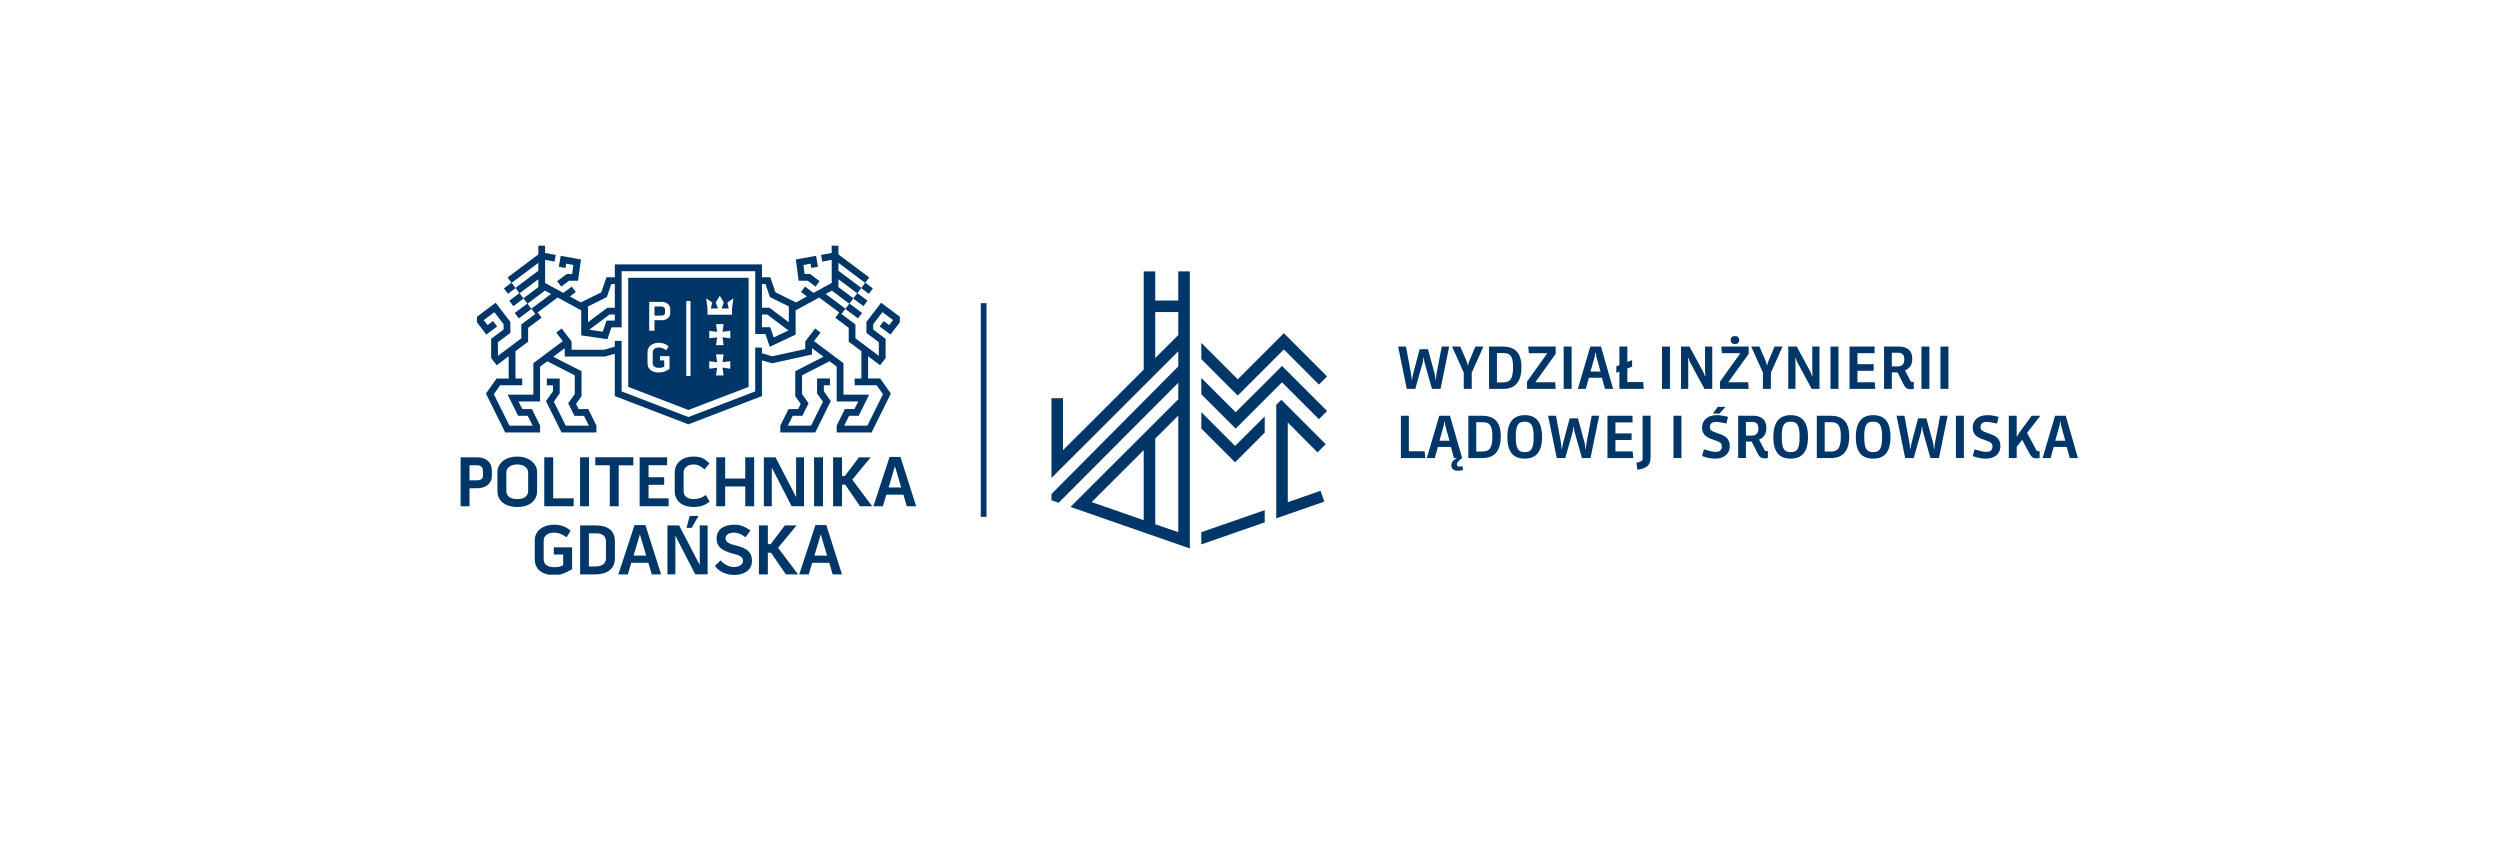 <?xml version="1.0" encoding="UTF-8"?>
<svg id="Warstwa_1" data-name="Warstwa 1" xmlns="http://www.w3.org/2000/svg" xmlns:xlink="http://www.w3.org/1999/xlink" viewBox="0 0 1920 665.87">
  <defs>
    <style>
      .cls-1 {
        fill: none;
      }

      .cls-1, .cls-2 {
        stroke-width: 0px;
      }

      .cls-2 {
        fill: #003768;
      }

      .cls-3 {
        clip-path: url(#clippath-1);
      }

      .cls-4 {
        clip-path: url(#clippath);
      }
    </style>
    <clipPath id="clippath">
      <rect class="cls-1" x="353.75" y="188.65" width="1579.26" height="252.68"/>
    </clipPath>
    <clipPath id="clippath-1">
      <rect class="cls-1" x="353.75" y="188.65" width="1579.26" height="252.68"/>
    </clipPath>
  </defs>
  <g class="cls-4">
    <path class="cls-2" d="m904.91,230.82h-17.69v-22.37h-8.85v75.38l-.03.03-61.97,61.9v-39.93h-8.85v61.26l97.4-97.3v11.6l-97.4,98.01v4.79l5.49,1.95,91.91-92.18v12.66l-82.8,82.7,91.65,31.88v-212.76h-8.85v22.38Zm-17.69,44.16v-35.3h17.69v17.62l-17.69,17.68Zm-48.82,110.62l39.93-39.84.03-.03v53.79l-.03-.02-39.93-13.9Zm48.82,17.01v-65.75l17.69-17.67v89.51l-17.69-6.1Z"/>
    <polygon class="cls-2" points="922.61 316.53 922.61 329.1 948.55 355.05 971.3 332.29 971.3 319.81 948.55 342.48 922.61 316.53"/>
    <polygon class="cls-2" points="1011.85 347.43 1018.15 341.15 984.05 307.06 980.15 310.95 980.15 398.09 1017.08 385.24 1014.16 376.91 989.02 385.68 989.02 324.5 1011.85 347.43"/>
    <polygon class="cls-2" points="922.61 418.09 971.3 401.18 971.3 391.79 922.61 408.71 922.61 418.09"/>
    <polygon class="cls-2" points="948.99 316.62 922.61 290.24 922.61 302.81 948.99 329.19 984.59 293.6 1012.92 321.94 1019.2 315.65 984.59 281.03 948.99 316.62"/>
    <polygon class="cls-2" points="986 268.37 1012.92 295.37 1019.2 289.09 986 255.88 950.59 291.3 922.61 263.33 922.61 275.8 950.59 303.79 986 268.37"/>
    <g class="cls-3">
      <path class="cls-2" d="m1106.33,298.66h-6.57l-5.58-19.73c-.35-1.2-.67-3.15-.67-4.31h-.35c0,1.16-.26,3.06-.63,4.31l-5.58,19.73h-6.56l-6.65-32.5h6.07l3.82,20.66c.26,1.52.48,3.64.48,4.75h.36c0-1.11.48-3.23.88-4.75l4.96-18.66h6.35l5.1,18.66c.36,1.34.66,3.64.66,4.75h.4c0-1.11.22-3.33.48-4.75l3.95-20.66h5.73l-6.65,32.5Z"/>
      <path class="cls-2" d="m1130.29,286.24v12.41h-6.12v-12.46l-9-20.05h6.3l4.74,10.87c.45,1.02.94,2.79.98,3.59h.31c0-.8.63-2.61,1.03-3.59l4.57-10.87h6.16l-8.96,20.09Z"/>
      <path class="cls-2" d="m1154.28,298.66h-10.69v-32.5h10.55c8.3,0,14.33,3.77,14.33,15.66s-5.15,16.85-14.19,16.85m0-27.53h-4.64v22.52h4.56c5.45,0,7.84-2.31,7.84-11.75s-2.97-10.77-7.76-10.77"/>
      <polygon class="cls-2" points="1172.77 298.66 1172.77 293.03 1188.37 271.25 1174.19 271.25 1173.71 266.16 1194.77 266.16 1194.77 271.75 1179.12 293.56 1194.37 293.56 1194.77 298.66 1172.77 298.66"/>
      <rect class="cls-2" x="1200.89" y="266.16" width="6.12" height="32.5"/>
      <path class="cls-2" d="m1232.65,298.66l-2.39-8.56h-9.98l-2.39,8.56h-6.12l9.57-32.5h8.2l9.36,32.5h-6.25Zm-3.45-13.3l-2.97-10.69c-.32-1.16-.67-2.88-.67-3.81h-.4c0,.93-.35,2.7-.66,3.81l-3.01,10.69h7.72Z"/>
      <polygon class="cls-2" points="1243.69 298.66 1243.69 285.4 1241.33 286.33 1241.33 281.33 1243.69 280.39 1243.69 266.16 1249.81 266.16 1249.81 278 1253.45 276.53 1253.45 281.55 1249.81 283 1249.81 293.43 1261.96 293.43 1262.44 298.66 1243.69 298.66"/>
      <rect class="cls-2" x="1276.41" y="266.16" width="6.12" height="32.5"/>
      <path class="cls-2" d="m1309.02,298.66l-10.81-19.99c-.63-1.16-1.16-2.53-1.42-3.73h-.4c.14,1.2.17,2.48.17,3.73v19.99h-5.54v-32.5h6.52l10.29,18.97c.58,1.06,1.11,2.36,1.46,3.6h.4c-.13-1.16-.22-2.48-.22-3.6v-18.97h5.54v32.5h-5.98Z"/>
      <path class="cls-2" d="m1320.99,298.66v-5.63l15.6-21.76h-14.18l-.49-5.11h21.06v5.59l-15.65,21.81h15.26l.39,5.1h-21.98Zm11.43-34.41c-1.96,0-3.24-1.11-3.24-3.11s1.28-3.05,3.28-3.05c1.87,0,3.24.97,3.24,3.05,0,1.96-1.16,3.11-3.28,3.11"/>
      <path class="cls-2" d="m1360.05,286.24v12.41h-6.12v-12.46l-9-20.05h6.3l4.74,10.87c.45,1.02.94,2.79.98,3.59h.32c0-.8.62-2.61,1.02-3.59l4.57-10.87h6.16l-8.96,20.09Z"/>
      <path class="cls-2" d="m1391.37,298.66l-10.81-19.99c-.63-1.16-1.17-2.53-1.42-3.73h-.4c.14,1.2.17,2.48.17,3.73v19.99h-5.54v-32.5h6.52l10.29,18.97c.57,1.06,1.11,2.36,1.46,3.6h.4c-.13-1.16-.22-2.48-.22-3.6v-18.97h5.54v32.5h-5.98Z"/>
      <rect class="cls-2" x="1405.82" y="266.16" width="6.12" height="32.5"/>
      <polygon class="cls-2" points="1420.42 298.66 1420.42 266.16 1439.67 266.16 1439.67 271.25 1426.54 271.25 1426.54 279.73 1438.96 279.73 1438.96 284.78 1426.54 284.78 1426.54 293.56 1439.8 293.56 1440.19 298.66 1420.42 298.66"/>
      <path class="cls-2" d="m1469.78,298.66c-.67.14-1.73.22-2.4.22-2.83,0-4.13-.98-5.58-3.95l-4.44-8.91h-4.43v12.63h-5.98v-32.5h11.17c6.34,0,10.51,2.71,10.51,9.5,0,4.47-2.04,7.44-5.63,8.86l3.99,7.54c.58,1.06.8,1.33,1.82,1.33.36,0,.75-.04.98-.09v5.37Zm-12.02-27.75h-4.83v10.51h4.53c3.27,0,5.05-1.82,5.05-5.5,0-3.2-1.38-5.01-4.75-5.01"/>
      <rect class="cls-2" x="1475.66" y="266.16" width="6.12" height="32.5"/>
      <rect class="cls-2" x="1490.27" y="266.16" width="6.12" height="32.5"/>
      <polygon class="cls-2" points="1075.87 351.78 1075.87 319.28 1081.98 319.28 1081.98 346.55 1094.13 346.55 1094.62 351.78 1075.87 351.78"/>
      <path class="cls-2" d="m1118.92,356.67c0,1.23.71,1.73,1.91,1.73.49,0,1.15-.09,2.31-.44l.53,2.97c-1.37.44-2.92.61-3.76.61-2.97,0-5.27-1.01-5.27-4.16,0-2.26.97-3.59,4.3-5.59h-2.26l-2.39-8.56h-9.98l-2.39,8.56h-6.12l9.57-32.5h8.2l9.36,32.5c-3.51,2.66-3.99,3.55-3.99,4.89m-5.72-18.18l-2.97-10.69c-.32-1.16-.67-2.88-.67-3.81h-.4c0,.93-.35,2.7-.66,3.81l-3.01,10.69h7.72Z"/>
      <path class="cls-2" d="m1138.39,351.78h-10.69v-32.5h10.55c8.3,0,14.33,3.77,14.33,15.66s-5.15,16.85-14.19,16.85m0-27.53h-4.64v22.52h4.56c5.45,0,7.84-2.31,7.84-11.75s-2.97-10.77-7.76-10.77"/>
      <path class="cls-2" d="m1170.98,352.22c-8.38,0-13.31-4.56-13.31-16.57s5.06-16.81,13.31-16.81,13.31,4.65,13.31,16.72-5.06,16.67-13.31,16.67m-.04-28.37c-4.61,0-6.83,2.04-6.83,11.71s2.31,11.67,6.88,11.67,6.86-1.96,6.86-11.67-2.39-11.71-6.91-11.71"/>
      <path class="cls-2" d="m1221.52,351.78h-6.57l-5.58-19.73c-.35-1.2-.67-3.15-.67-4.31h-.35c0,1.16-.26,3.06-.63,4.31l-5.58,19.73h-6.56l-6.65-32.5h6.07l3.82,20.66c.26,1.52.48,3.64.48,4.75h.36c0-1.11.48-3.23.88-4.75l4.96-18.66h6.35l5.1,18.66c.36,1.34.66,3.64.66,4.75h.4c0-1.11.22-3.33.48-4.75l3.95-20.66h5.73l-6.65,32.5Z"/>
      <polygon class="cls-2" points="1234.53 351.78 1234.53 319.28 1253.78 319.28 1253.78 324.38 1240.65 324.38 1240.65 332.85 1253.07 332.85 1253.07 337.91 1240.65 337.91 1240.65 346.69 1253.91 346.69 1254.3 351.78 1234.53 351.78"/>
      <path class="cls-2" d="m1257.54,360.79l-.75-5.45c4.03-.76,4.74-1.51,4.74-3.59v-32.46h6.13v31.48c-.05,6.3-2.18,8.74-10.12,10.02"/>
      <rect class="cls-2" x="1285.22" y="319.28" width="6.12" height="32.5"/>
      <path class="cls-2" d="m1317.32,352.23c-2.75,0-5.05-.22-10.15-1.95l1.45-5.19c6.04,1.81,7.23,1.95,9.32,1.95,2.88,0,4.43-1.51,4.43-4.17,0-2.08-1.02-3.1-3.27-3.95l-5.2-1.91c-4.2-1.55-6.73-4.12-6.73-8.56,0-6.02,4.6-9.61,11.17-9.61,2.25,0,4.52.26,8.77,1.28l-1.23,5.19c-4.57-1.07-6.34-1.29-8.12-1.29-2.79,0-4.57,1.2-4.57,4.09,0,1.86,1.03,2.79,3.37,3.67l5.15,1.91c4.12,1.51,6.74,4.04,6.74,8.78,0,6.53-4.89,9.76-11.13,9.76m-1.51-34.59v-.44l3.45-4.75h5.95l-4.71,5.19h-4.7Z"/>
      <path class="cls-2" d="m1357.73,351.78c-.67.14-1.73.22-2.4.22-2.83,0-4.13-.98-5.58-3.95l-4.44-8.91h-4.43v12.63h-5.98v-32.5h11.17c6.34,0,10.51,2.71,10.51,9.5,0,4.47-2.04,7.44-5.63,8.86l3.99,7.54c.58,1.06.8,1.33,1.82,1.33.36,0,.75-.04.98-.09v5.37Zm-12.02-27.75h-4.83v10.51h4.53c3.27,0,5.05-1.82,5.05-5.5,0-3.2-1.38-5.01-4.75-5.01"/>
      <path class="cls-2" d="m1375.24,352.22c-8.38,0-13.31-4.56-13.31-16.57s5.06-16.81,13.31-16.81,13.31,4.65,13.31,16.72-5.06,16.67-13.31,16.67m-.04-28.37c-4.61,0-6.83,2.04-6.83,11.71s2.31,11.67,6.88,11.67,6.86-1.96,6.86-11.67-2.39-11.71-6.91-11.71"/>
      <path class="cls-2" d="m1406,351.78h-10.69v-32.5h10.55c8.3,0,14.33,3.77,14.33,15.66s-5.15,16.85-14.19,16.85m0-27.53h-4.64v22.52h4.56c5.45,0,7.84-2.31,7.84-11.75s-2.97-10.77-7.76-10.77"/>
      <path class="cls-2" d="m1438.59,352.22c-8.38,0-13.31-4.56-13.31-16.57s5.06-16.81,13.31-16.81,13.31,4.65,13.31,16.72-5.06,16.67-13.31,16.67m-.04-28.37c-4.61,0-6.83,2.04-6.83,11.71s2.31,11.67,6.88,11.67,6.86-1.96,6.86-11.67-2.39-11.71-6.91-11.71"/>
      <path class="cls-2" d="m1489.13,351.78h-6.57l-5.58-19.73c-.35-1.2-.67-3.15-.67-4.31h-.35c0,1.16-.26,3.06-.63,4.31l-5.58,19.73h-6.56l-6.65-32.5h6.07l3.82,20.66c.26,1.52.48,3.64.48,4.75h.36c0-1.11.48-3.23.88-4.75l4.96-18.66h6.35l5.1,18.66c.36,1.34.66,3.64.66,4.75h.4c0-1.11.22-3.33.48-4.75l3.95-20.66h5.73l-6.65,32.5Z"/>
      <rect class="cls-2" x="1502.14" y="319.28" width="6.12" height="32.5"/>
      <path class="cls-2" d="m1525.17,352.23c-2.75,0-5.04-.22-10.15-1.95l1.46-5.19c6.03,1.82,7.22,1.95,9.32,1.95,2.87,0,4.42-1.51,4.42-4.17,0-2.07-1.01-3.1-3.27-3.94l-5.19-1.91c-4.21-1.56-6.74-4.13-6.74-8.56,0-6.03,4.61-9.62,11.18-9.62,2.25,0,4.51.26,8.77,1.28l-1.24,5.19c-4.56-1.06-6.34-1.28-8.12-1.28-2.79,0-4.57,1.2-4.57,4.07,0,1.86,1.03,2.8,3.38,3.68l5.14,1.91c4.13,1.51,6.75,4.03,6.75,8.78,0,6.52-4.89,9.75-11.14,9.75"/>
      <path class="cls-2" d="m1566.42,351.78c-.75.08-1.59.18-2.36.18-2.87,0-3.95-.88-5.8-4.35l-5.23-9.84-4.21,5.41v8.6h-6.07v-32.5h6.07v15.96h.35c.33-.79,1.07-2.21,2.18-3.73l9-12.23h6.38v.36l-9.93,12.77,6.82,12.8c.58,1.12.88,1.29,1.86,1.29.36,0,.63-.04.94-.09v5.37Z"/>
      <path class="cls-2" d="m1589.6,351.78l-2.39-8.56h-9.98l-2.39,8.56h-6.12l9.57-32.5h8.2l9.36,32.5h-6.25Zm-3.45-13.3l-2.97-10.69c-.32-1.16-.67-2.88-.67-3.81h-.4c0,.93-.35,2.7-.66,3.81l-3.01,10.69h7.72Z"/>
      <polygon class="cls-2" points="435.28 210.41 427.91 215.94 431.04 220.1 437.02 215.62 443.96 215.62 446.17 199.28 430.64 196.46 429.16 204.88 434.28 205.77 434.85 202.51 440.34 203.51 439.42 210.41 435.28 210.41"/>
      <polygon class="cls-2" points="620.35 215.61 626.33 220.1 629.44 215.95 622.09 210.4 617.95 210.4 617.02 203.51 622.51 202.51 623.08 205.76 628.2 204.87 626.73 196.46 611.19 199.28 613.4 215.61 620.35 215.61"/>
      <path class="cls-2" d="m678.71,246.57l-3.12,4.16,8.3,6.22,7.19-9.45v-4.23l-14.4-10.78-11.28,14.78v8.37l9.55,7.19v10.37l-.05.06-17.91-13.43v-10.64l-10.71-8.06,3.02-4.03-15.14-11.35,4.69-2.55,13.39,10.03-3.02,4.03,9.7,7.25,3.13-4.16-9.67-7.24,3.01-4.02-11.52-8.62.07-.05v-5.96l14.38,10.77-3.01,4.03,7.81,5.85,3.13-4.17-7.78-5.83,3.01-4.02-17.54-13.14v-6.06l20.47,15.34-3.01,4.02,5.86,4.4,3.13-4.17-5.83-4.37,3.01-4.02-23.63-17.7v-6.74h-5.19v5.63l-8.19,1.48.92,5.13,7.28-1.32v17.75l-14.01,7.63-6.45-4.83-3.12,4.16,4.54,3.41-8.39,4.58-15.76-7.79-3.95-11.53h-6.42v-9.9h-113.01v9.9h-6.43l-3.94,11.53-15.76,7.79-8.39-4.58,4.55-3.41-3.12-4.16-6.45,4.83-14.01-7.63v-17.75l7.25,1.32.94-5.13-8.19-1.48v-5.63h-5.2v6.74l-23.63,17.7,3.01,4.02-5.82,4.37,3.13,4.17,5.84-4.4-3.01-4.02,20.48-15.34v6.06l-17.54,13.14,3.02,4.02-7.79,5.83,3.13,4.17,7.81-5.85-3.01-4.03,14.38-10.77v5.96l.06.05-11.51,8.62,3.01,4.02-9.67,7.24,3.13,4.16,9.7-7.25-3.02-4.03,13.39-10.03,4.69,2.55-15.13,11.35,3.02,4.03-10.72,8.06v10.64l-17.92,13.43-.04-.06v-10.37l9.55-7.19v-8.37l-11.29-14.78-14.39,10.78v4.23l7.19,9.45,8.31-6.22-3.13-4.16-4.17,3.11-2.94-3.85,8.12-6.09,7.1,9.29v4.01l-9.56,7.19v14.74l4.24,5.55,9.22-6.91v17.08h-9.26l-8.21,11.59,14.82,29.86h26.78l.02-5.25-6.3-12.73h-7.38l-2.9-5.83h16.54v-26.77l5.51-4.11,21.12,10.8v14.37l-5.03,7.11,4.78,9.64h7.38l3.75,7.56h-17.79l-9.15-18.42,4.51-6.36v-11.45h-9.89v5.21h4.69v4.59l-5.34,7.55,11.96,24.1h26.78l.02-5.25-6.3-12.73h-7.39l-1.97-3.96,4.19-5.93v-19.21l-21.69-11.09,8.82-6.62v6.46h31.01l7.42-2.18v32.55l56.51,21.7,56.51-21.7v-27.45l7.7,2.27,30.72-6.74v-4.93l8.83,6.62-21.68,11.09v19.21l4.18,5.93-1.97,3.96h-7.39l-6.29,12.73v5.25h26.81l11.95-24.1-5.33-7.55v-4.59h4.69v-5.21h-9.91v11.45l4.51,6.36-9.14,18.42h-17.79l3.74-7.56h7.38l4.79-9.64-5.02-7.11v-14.37l21.12-10.8,5.49,4.11v26.77h16.55l-2.88,5.83h-7.39l-6.3,12.73.02,5.25h26.78l14.81-29.86-8.19-11.59h-9.28v-17.08l9.21,6.91,4.24-5.55v-14.74l-9.55-7.19v-4.01l7.09-9.29,8.13,6.09-2.94,3.85-4.17-3.11Zm-90.81-28.42l3.42,10.03,14.49,7.16v12.14l-14.84-11.14h-5.78v-18.19h2.72Zm17.65,35.65l-11.35,5.34-2.67-7.83h-6.34v-9.76h4.04l16.32,12.26Zm-133.37-7.6h-6.33l-2.93,8.54-10.34-1.51,15.55-11.69h4.04v4.65Zm-20.61,6.79l.07.11h-.07v-.11Zm14.48-24.8l3.43-10.03h2.71v18.19h-5.78l-14.83,11.14v-12.14l14.48-7.16Zm195.46,62.5h-5.15v5.21h16.93l4.84,6.85-12,24.17h-17.78l3.74-7.56h7.39l8.04-16.26h-19.74v-24.16l-22.61-16.95,5-6.57-4.14-3.16-7.61,10v5.82l-25.33,5.54-7.89-2.32v-4.34h-5.2v33.63l-51.3,19.7-51.29-19.7v-38.75h-5.21v4.36l-8.17,2.4h-25.05v-6.34l-7.6-10-4.15,3.16,5,6.57-22.61,16.95v24.16h-19.75l8.06,16.26h7.38l3.75,7.56h-17.79l-12.01-24.17,4.85-6.85h16.93v-5.21h-5.14v-20.98l9.7-7.28v-10.64l10.33-7.77-3.03-4.02,15.35-11.51,18.13,9.88v19.22l20.1,2.93,3.13-9.11h7.81v-43.13h102.6v48.24h7.81l3.36,9.82,19.85-9.35v-18.62l18.14-9.88,15.36,11.51-3.03,4.02,10.31,7.77v10.64l9.72,7.28v20.98Z"/>
      <path class="cls-2" d="m482.46,213.33v83.8l46.23,17.73,46.23-17.73v-83.8h-92.46Zm31.71,70.05c-.69.41-1.4.76-2.04,1.12-.64.35-1.28.64-1.87.87-.65.23-1.28.41-1.99.53-.71.12-1.46.17-2.27.17-1.24,0-2.41-.12-3.45-.41-1.06-.28-2-.76-2.76-1.34-.81-.59-1.4-1.35-1.87-2.22-.41-.88-.63-1.99-.63-3.22v-8.42c0-1.18.22-2.17.69-3.11.46-.87,1.11-1.64,1.87-2.22.82-.59,1.7-1.05,2.8-1.41,1-.28,2.17-.46,3.35-.46,1.39,0,2.8.23,4.02.64,1.29.46,2.41,1.17,3.46,2.17l-1.81,2.92c-.82-.64-1.7-1.16-2.7-1.52-1-.41-2-.58-2.98-.58-.65,0-1.24.05-1.76.23-.59.12-1.12.35-1.53.64-.41.29-.76.71-1,1.17-.28.41-.41.94-.41,1.53v8.42c0,.64.13,1.23.36,1.7.29.41.58.82,1.05,1.11.41.29.87.47,1.46.65.58.12,1.17.18,1.82.18.81,0,1.52-.06,2.16-.18.58-.12,1.23-.36,1.99-.76v-4.8h-3.21v-3.27h7.24v9.89Zm.59-43.07c0,.94-.18,1.76-.53,2.46-.41.69-.87,1.22-1.46,1.75-.64.41-1.35.82-2.11,1.05-.82.24-1.7.35-2.58.35h-5.44v8.09h-4.04v-22.18h9.43c.94,0,1.87.12,2.7.35.81.29,1.52.65,2.1,1.18.59.46,1.06,1.11,1.41,1.81.35.76.53,1.64.53,2.58v2.57Zm15.56,48.39h-3.27v-57.52h3.27v57.52Zm30.55-5.55l-5.97-.77.81,5.97h-5.79l.83-5.91-6.04.71v-5.74l6.04.82-.83-6.03h5.79l-.81,5.92,5.97-.71v5.74Zm0-23.35l-5.97-.76.81,6.02h-5.79l.83-5.97-6.04.71v-5.74l6.04.82-.83-5.97h5.79l-.81,5.92,5.97-.77v5.74Zm1.34-22.88v4.8h-18.85v-4.8l-.98-7.73,4.67,3.16-1.17,4.57h5.56l-1.76-4.57,3.11-5.21,3.1,5.21-1.75,4.57h5.55l-1.11-4.57,4.62-3.16-1,7.73Zm-54.18-1.53h-5.39v6.97h5.39c.64,0,1.28-.18,1.87-.47.53-.35.82-.81.82-1.58v-2.57c0-.77-.29-1.35-.82-1.7-.53-.42-1.12-.65-1.87-.65"/>
      <polygon class="cls-2" points="660.5 388.81 669.85 388.81 654.53 368.4 668.68 351.21 659.68 351.21 648.85 365.59 646.67 365.59 646.67 351.21 639.81 351.21 639.81 388.81 646.67 388.81 646.67 372.2 649.1 372.2 660.5 388.81"/>
      <path class="cls-2" d="m366.3,351.21c1.66,0,3.19.21,4.59.63,1.4.43,2.61,1.07,3.62,1.92,1.01.84,1.81,1.9,2.38,3.15.57,1.25.85,2.71.85,4.37v4.25c0,1.56-.29,2.92-.92,4.1-.6,1.18-1.42,2.17-2.45,2.96-1.04.79-2.23,1.39-3.6,1.8-1.37.4-2.81.6-4.37.6h-5.8v13.82h-6.85v-37.6h12.55Zm4.59,10.07c0-1.29-.44-2.27-1.33-2.96s-1.97-1.02-3.26-1.02h-5.7v11.61h5.7c1.18,0,2.23-.25,3.18-.78.94-.52,1.41-1.38,1.41-2.6v-4.25Z"/>
      <path class="cls-2" d="m403.27,351.49c1.77.56,3.35,1.36,4.71,2.4,1.37,1.06,2.46,2.34,3.28,3.82.83,1.5,1.24,3.2,1.24,5.12v14.32c0,1.99-.4,3.75-1.19,5.27-.78,1.54-1.86,2.81-3.2,3.84-1.35,1.03-2.92,1.81-4.71,2.33-1.78.52-3.67.77-5.66.77h-.83c-2.02,0-3.94-.25-5.74-.77-1.81-.52-3.39-1.28-4.73-2.3-1.35-1.02-2.42-2.28-3.21-3.82-.8-1.52-1.19-3.31-1.19-5.33v-14.32c0-1.95.4-3.67,1.21-5.17.81-1.5,1.91-2.77,3.27-3.82,1.36-1.04,2.93-1.84,4.72-2.37,1.79-.54,3.65-.81,5.61-.81h.88c1.93,0,3.76.28,5.53.83m2.38,11.39c0-.99-.22-1.86-.68-2.63-.46-.75-1.06-1.39-1.8-1.91-.74-.51-1.58-.91-2.52-1.18-.94-.28-1.91-.42-2.91-.42h-.88c-.99,0-1.97.14-2.93.39-.96.26-1.81.64-2.57,1.16-.77.52-1.35,1.16-1.8,1.91-.44.76-.66,1.63-.66,2.63v14.32c0,1.07.22,1.99.66,2.77.45.77,1.03,1.4,1.77,1.91.74.49,1.59.86,2.55,1.11.96.23,1.97.36,3.03.36h.83c1.04,0,2.02-.13,2.99-.36.96-.24,1.79-.62,2.51-1.14.73-.52,1.32-1.16,1.76-1.94.43-.77.65-1.67.65-2.71v-14.27Z"/>
      <polygon class="cls-2" points="424.85 351.21 424.85 382.72 440.58 382.72 440.58 388.81 418 388.81 418 351.21 424.85 351.21"/>
      <rect class="cls-2" x="445.51" y="351.21" width="6.85" height="37.6"/>
      <polygon class="cls-2" points="457.2 357.29 457.2 351.2 486.38 351.2 486.38 357.35 475.17 357.35 475.17 388.81 468.32 388.81 468.32 357.35 457.2 357.29"/>
      <polygon class="cls-2" points="498.09 372.33 498.09 382.72 513.51 382.72 513.51 388.81 491.24 388.81 491.24 351.21 512.35 351.21 512.35 357.29 498.09 357.29 498.09 366.53 510.09 366.53 510.09 372.33 498.09 372.33"/>
      <path class="cls-2" d="m532.44,356.74c-1,0-1.96.14-2.85.41-.89.27-1.7.67-2.38,1.19-.68.52-1.21,1.16-1.59,1.91-.4.76-.59,1.63-.59,2.63v14.26c0,2.15.71,3.7,2.13,4.67s3.2,1.47,5.34,1.47c1.88,0,3.62-.26,5.22-.78,1.61-.52,3.03-1.33,4.29-2.43l2.98,5.03c-1.86,1.65-3.82,2.78-5.82,3.37-2.02.59-4.23.88-6.66.88-2.02,0-3.92-.25-5.66-.78-1.75-.51-3.26-1.27-4.54-2.3-1.27-1.01-2.27-2.27-3.01-3.81-.74-1.53-1.11-3.31-1.11-5.34v-14.26c0-1.92.38-3.63,1.13-5.15.76-1.51,1.79-2.79,3.07-3.84,1.28-1.05,2.8-1.85,4.54-2.4,1.73-.56,3.57-.84,5.53-.84,1.52,0,2.84.11,4,.32,1.16.2,2.22.53,3.16.96.94.45,1.83,1,2.65,1.66.83.66,1.68,1.43,2.57,2.32l-3.77,4.65c-1.17-1.11-2.43-2.02-3.78-2.74s-2.96-1.07-4.83-1.07"/>
      <polygon class="cls-2" points="572.34 351.21 579.2 351.21 579.2 388.81 572.34 388.81 572.34 373.6 556.92 373.6 556.92 388.81 550.07 388.81 550.07 351.21 556.92 351.21 556.92 367.52 572.34 367.52 572.34 351.21"/>
      <polygon class="cls-2" points="611.41 351.21 617.5 351.21 617.5 388.81 607.99 388.81 592.74 359.12 592.74 388.81 586.64 388.81 586.64 351.21 595.6 351.21 611.41 381.67 611.41 351.21"/>
      <rect class="cls-2" x="625.21" y="351.21" width="6.85" height="37.6"/>
      <path class="cls-2" d="m691.56,350.93l12.05,37.88h-7.19l-2.6-8.91h-13.1l-2.65,8.91h-7.3l12.43-37.88h8.35Zm.56,23.45l-4.81-16.31-4.86,16.31h9.68Z"/>
      <polygon class="cls-2" points="603.55 441.12 612.9 441.12 597.57 420.72 611.73 403.52 602.72 403.52 591.89 417.9 589.71 417.9 589.71 403.52 582.86 403.52 582.86 441.12 589.71 441.12 589.71 424.52 592.15 424.52 603.55 441.12"/>
      <path class="cls-2" d="m425.35,420.33h14.04v16.75c-1.21.71-2.37,1.34-3.45,1.92-1.08.57-2.16,1.05-3.23,1.46-1.06.4-2.19.71-3.35.92-1.16.2-2.44.29-3.83.29-2.12,0-4.06-.24-5.86-.74-1.81-.51-3.38-1.25-4.71-2.25-1.32-.99-2.37-2.25-3.12-3.78-.76-1.53-1.15-3.35-1.15-5.44v-14.27c0-2,.4-3.75,1.2-5.29.79-1.53,1.85-2.8,3.2-3.81,1.35-1.02,2.92-1.79,4.71-2.33,1.79-.54,3.67-.8,5.66-.8,2.46,0,4.77.37,6.91,1.11s4.1,1.94,5.86,3.59l-3.1,4.98c-1.36-1.06-2.9-1.94-4.59-2.6-1.7-.66-3.39-.99-5.09-.99-1.03,0-2.03.13-2.98.39-.97.25-1.8.64-2.53,1.16-.72.52-1.29,1.17-1.74,1.94-.44.77-.66,1.65-.66,2.65v14.27c0,1.11.21,2.04.63,2.82.42.77,1,1.41,1.73,1.9.73.51,1.57.86,2.54,1.08.95.22,1.98.33,3.1.33,1.36,0,2.57-.08,3.58-.27,1.02-.18,2.15-.62,3.41-1.33v-8.13h-7.19v-5.53Z"/>
      <path class="cls-2" d="m457.97,403.52c2.1,0,4.02.24,5.78.72,1.75.47,3.24,1.22,4.5,2.22,1.26.99,2.23,2.25,2.94,3.78.69,1.53,1.04,3.35,1.04,5.44v13.28c0,2.1-.38,3.92-1.16,5.44-.77,1.54-1.83,2.79-3.18,3.79-1.35.99-2.92,1.74-4.73,2.21-1.8.47-3.74.72-5.8.72h-11.83v-37.6h12.44Zm7.4,12.15c0-1.06-.19-1.98-.55-2.76-.37-.77-.88-1.41-1.54-1.91-.66-.49-1.45-.85-2.37-1.06-.93-.23-1.91-.34-2.98-.34h-5.66v25.43h5.05c1.07,0,2.1-.11,3.06-.33s1.83-.58,2.57-1.07c.73-.49,1.32-1.14,1.76-1.91.43-.78.65-1.71.65-2.81v-13.24Z"/>
      <path class="cls-2" d="m495.68,403.24l12.05,37.88h-7.19l-2.59-8.91h-13.11l-2.65,8.91h-7.3l12.43-37.88h8.35Zm.56,23.45l-4.81-16.31-4.86,16.31h9.68Z"/>
      <polygon class="cls-2" points="537.39 403.52 543.46 403.52 543.46 441.11 533.95 441.11 518.7 411.42 518.7 441.11 512.6 441.11 512.6 403.52 521.57 403.52 537.39 433.98 537.39 403.52"/>
      <path class="cls-2" d="m565.29,418.95c1.92.47,3.63,1.03,5.14,1.65,1.52.62,2.8,1.38,3.85,2.27,1.04.88,1.84,1.95,2.4,3.2s.82,2.77.82,4.53c0,1.9-.36,3.52-1.09,4.9-.75,1.39-1.74,2.53-2.99,3.43s-2.72,1.57-4.4,1.99c-1.67.42-3.43.63-5.26.63-1.48,0-2.94-.15-4.38-.46-1.43-.32-2.79-.77-4.05-1.36-1.27-.59-2.46-1.32-3.54-2.18-1.11-.86-2.01-1.85-2.75-2.96l4.47-4.25c.45.66,1.04,1.29,1.81,1.91.75.6,1.57,1.15,2.45,1.62.88.48,1.8.87,2.77,1.17.96.29,1.86.44,2.71.44.88,0,1.77-.08,2.65-.25.88-.16,1.67-.43,2.38-.8.69-.36,1.26-.86,1.71-1.5.44-.62.66-1.4.66-2.33s-.31-1.75-.91-2.37c-.61-.63-1.38-1.16-2.3-1.58-.93-.42-1.93-.77-2.98-1.05-1.07-.27-2.06-.54-2.99-.8-1.74-.55-3.3-1.14-4.67-1.77-1.38-.62-2.55-1.37-3.52-2.23-.95-.87-1.68-1.9-2.18-3.07-.49-1.18-.75-2.58-.75-4.2,0-1.84.36-3.43,1.08-4.78.72-1.35,1.7-2.44,2.93-3.3,1.23-.84,2.67-1.47,4.31-1.87,1.64-.41,3.4-.61,5.29-.61,2.65,0,5,.44,7.02,1.33,2.02.88,3.81,1.95,5.37,3.21l-3.82,5.09c-.44-.41-.99-.81-1.66-1.22-.65-.4-1.38-.78-2.16-1.13-.77-.36-1.56-.64-2.39-.86-.83-.22-1.62-.33-2.36-.33-.84,0-1.67.06-2.48.22-.81.15-1.54.4-2.16.74-.63.36-1.14.82-1.53,1.39-.38.57-.58,1.28-.58,2.13s.25,1.56.76,2.14c.49.57,1.13,1.06,1.9,1.48.78.43,1.64.78,2.6,1.05.96.27,1.9.53,2.82.75"/>
      <path class="cls-2" d="m634.61,403.24l12.05,37.88h-7.19l-2.6-8.91h-13.1l-2.65,8.91h-7.3l12.43-37.88h8.35Zm.56,23.45l-4.81-16.31-4.87,16.31h9.69Z"/>
      <polygon class="cls-2" points="529.69 396.25 536.42 396.25 531.22 405.4 527.22 405.4 529.69 396.26 529.69 396.25"/>
      <rect class="cls-2" x="753.23" y="232.83" width="4.42" height="164.11"/>
    </g>
  </g>
</svg>